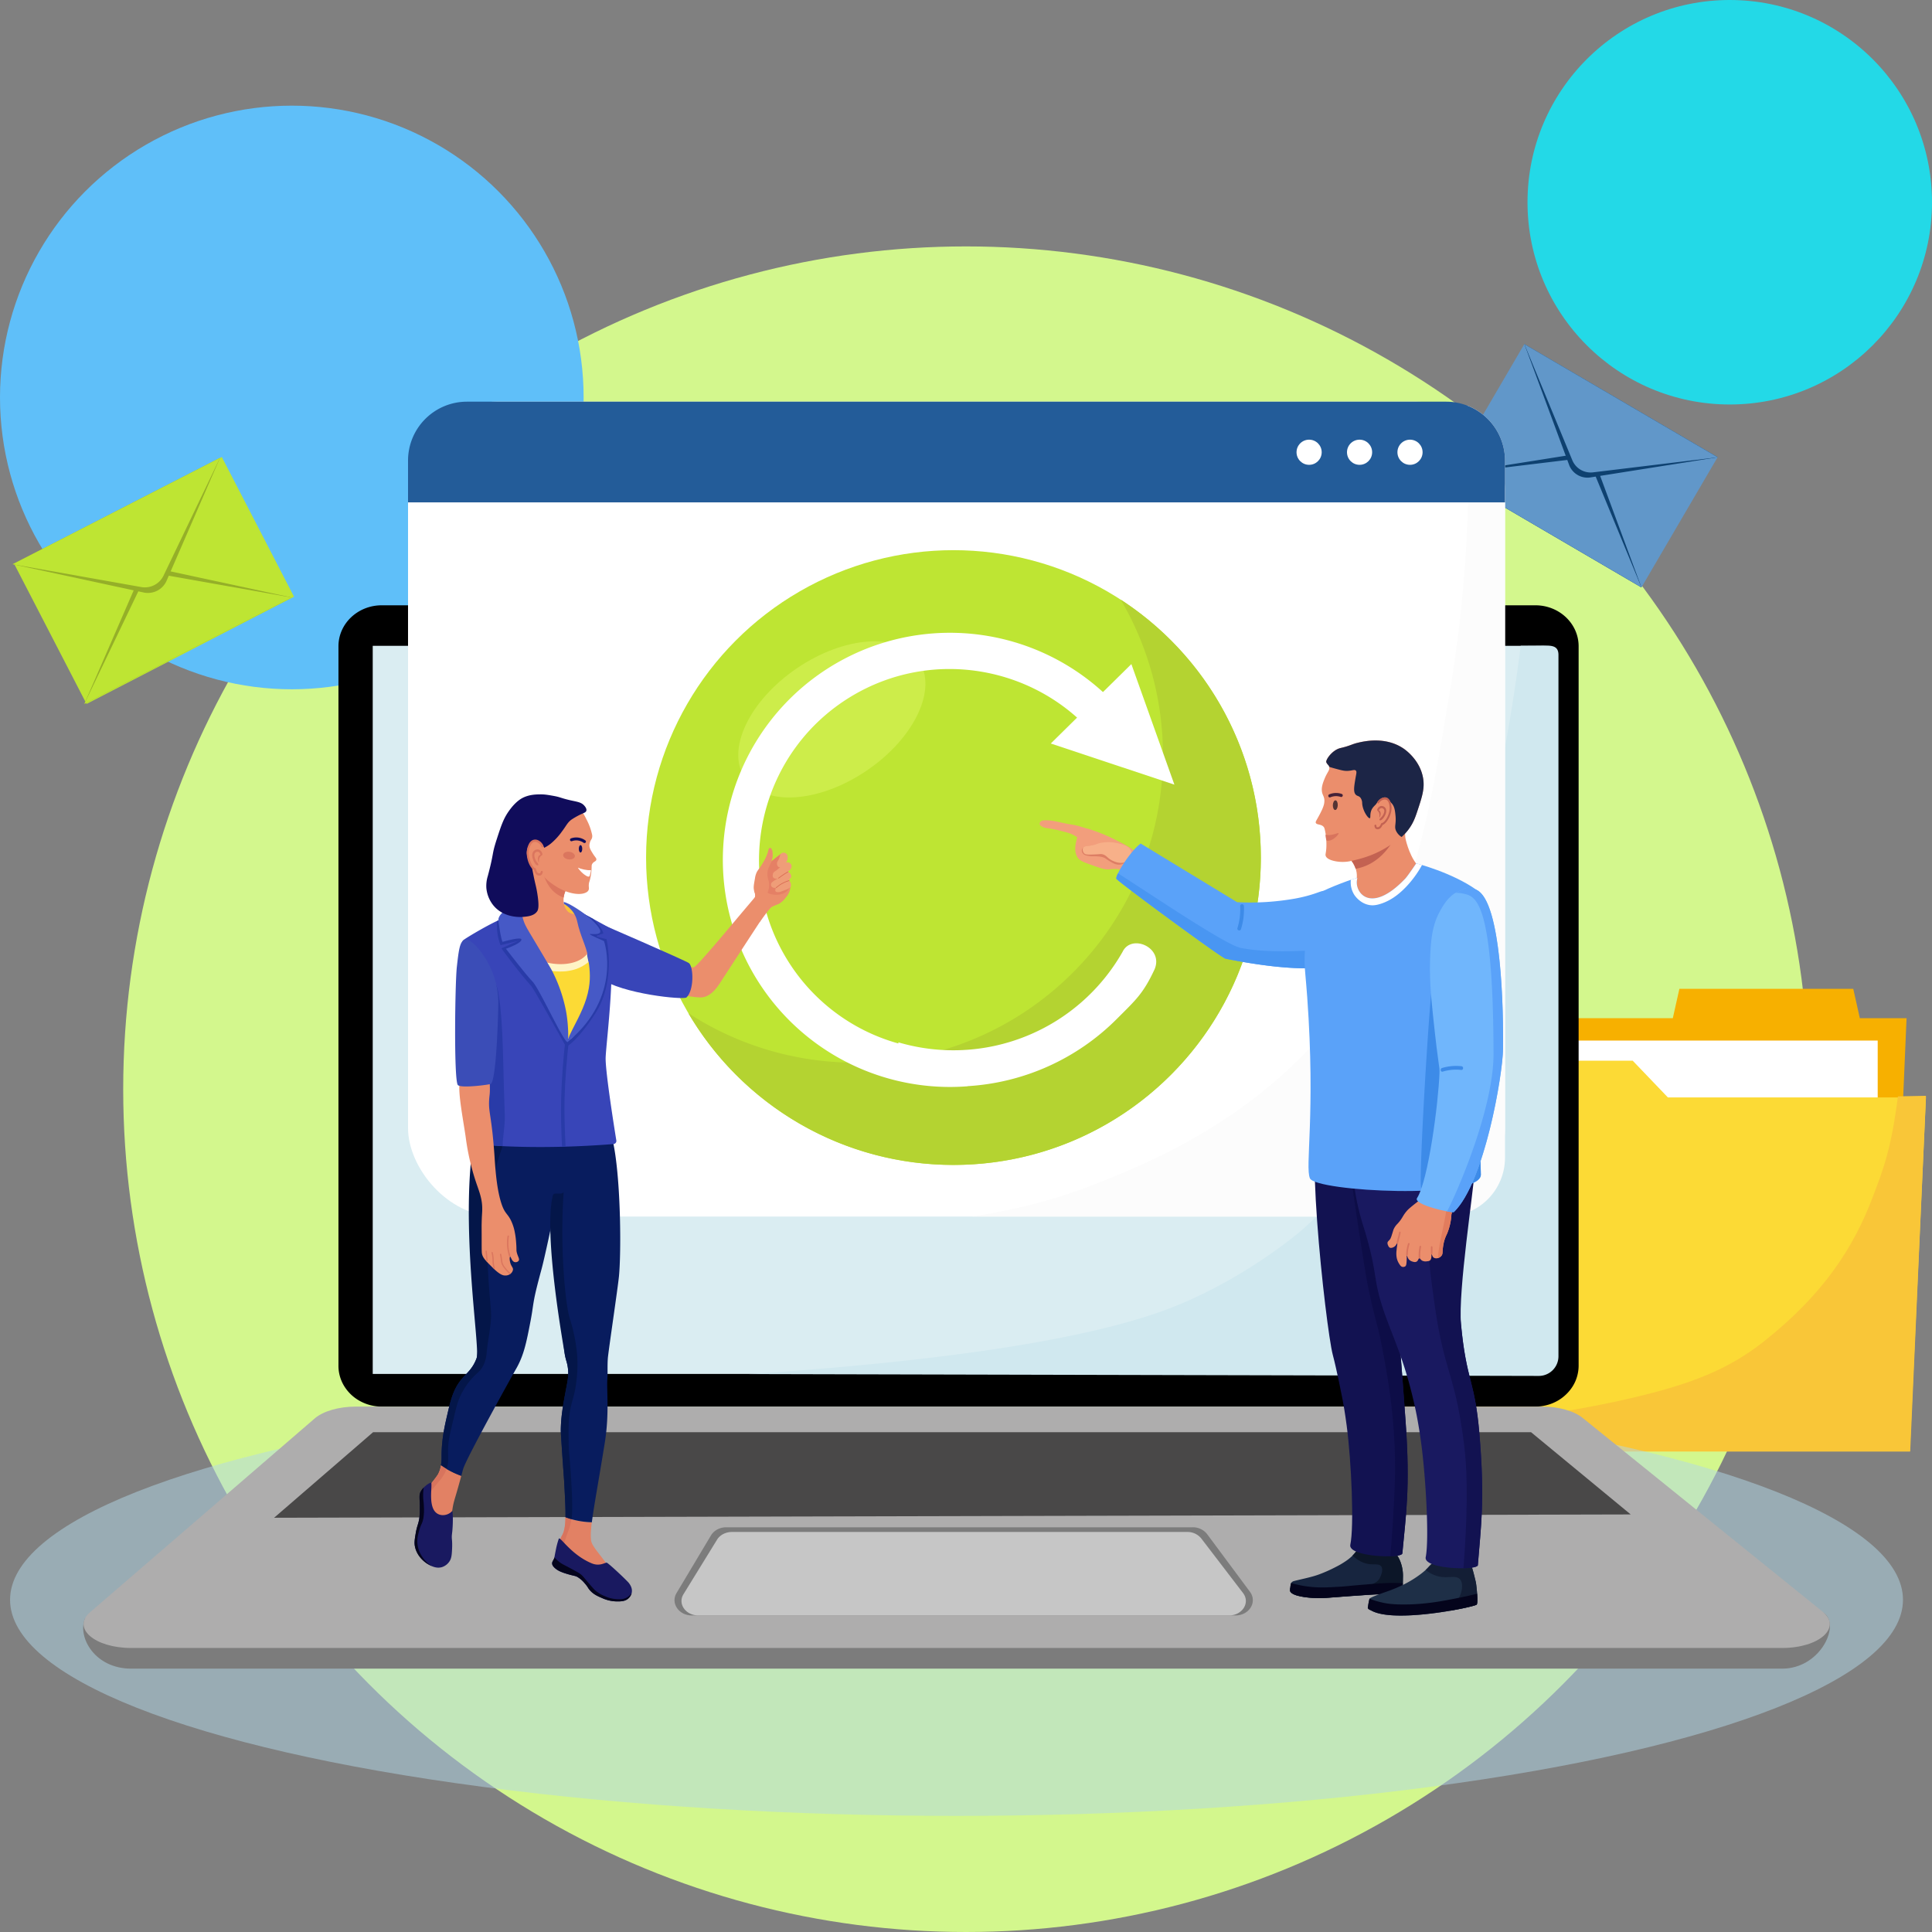 <svg xmlns="http://www.w3.org/2000/svg" viewBox="0 0 1920 1920"><rect x="0" y="0" width="1920" height="1920" fill="#808080" stroke="none"/><defs><style>.cls-1{fill:#d3f78d;}.cls-2{fill:#23d9e7;}.cls-3{fill:#5fbff9;}.cls-4{fill:#6197c9;}.cls-5{fill:#0e4170;}.cls-6{fill:#bee533;}.cls-7{fill:#95af28;}.cls-8{fill:#f7b000;}.cls-9{fill:#fff;}.cls-10{fill:#fcda35;}.cls-11{fill:#f9c638;}.cls-12{fill:#ffe85f;}.cls-13{fill:#b3d9e8;opacity:0.5;}.cls-14{fill:#daedf2;}.cls-15{fill:#333;}.cls-16{fill:#7c7c7c;}.cls-17{fill:#aeadad;}.cls-18{fill:#494848;}.cls-19{fill:#c6c6c6;}.cls-20{fill:#d0e8ef;}.cls-21{fill:#fcfcfc;}.cls-22{fill:#235c99;}.cls-23{fill:#b4d331;}.cls-24{fill:#cded4a;}.cls-25{fill:#e28164;}.cls-26{fill:#eb8e6c;}.cls-27{fill:#e58065;}.cls-28{fill:#fba78d;}.cls-29{fill:#ef9d78;}.cls-30{fill:#d86a50;}.cls-31{fill:#081c5e;}.cls-32{fill:#041649;}.cls-33{fill:#d8745d;}.cls-34{fill:#191960;}.cls-35{fill:#fff4c5;}.cls-36{fill:#3845b8;}.cls-37{fill:#f9c23a;}.cls-38{fill:#293ba8;}.cls-39{fill:#db765e;}.cls-40{fill:#4659c6;}.cls-41{fill:#100c5b;}.cls-42{fill:#c36252;}.cls-43{fill:#04041c;}.cls-44{fill:#3b4db7;}.cls-45{fill:#f29e7c;}.cls-46{fill:#dd7e64;}.cls-47{fill:#f7b089;}.cls-48{fill:#5aa2f9;}.cls-49{fill:#4996f2;}.cls-50{fill:#1c2546;}.cls-51{fill:#543434;}.cls-52{fill:#442138;}.cls-53{fill:#17253f;}.cls-54{fill:#0c1628;}.cls-55{fill:#121251;}.cls-56{fill:#0d0d47;}.cls-57{fill:#1e2f47;}.cls-58{fill:#131e35;}.cls-59{fill:#3d8be8;}.cls-60{fill:#ffcc3e;}.cls-61{fill:#e27c5d;}.cls-62{fill:#70b6fc;}</style></defs><g id="Layer_2" data-name="Layer 2"><g id="Layer_1-2" data-name="Layer 1"><circle class="cls-1" cx="960" cy="1082.44" r="837.56"/><circle class="cls-2" cx="1719.01" cy="200.99" r="200.99"/><circle class="cls-3" cx="290" cy="395" r="290"/><rect class="cls-4" x="1498.2" y="351.59" width="149.85" height="222.54" transform="translate(379.18 1586.89) rotate(-59.67)"/><path class="cls-5" d="M1566.15,451.28l-127,20.13L1631.28,583.8l-44.65-120.57A19.53,19.53,0,0,0,1566.15,451.28Z"/><path class="cls-4" d="M1563.17,456.41l-124,15L1631.28,583.8l-47.66-115.42A19.77,19.77,0,0,0,1563.17,456.41Z"/><path class="cls-5" d="M1559.56,462.54a19.54,19.54,0,0,0,20.46,12l127-20.14L1514.92,342Z"/><path class="cls-4" d="M1562.58,457.43a19.77,19.77,0,0,0,20.44,12l124-15L1514.92,342Z"/><rect class="cls-6" x="35.36" y="499.23" width="231.66" height="155.99" transform="matrix(0.89, -0.46, 0.46, 0.89, -246.85, 132.69)"/><path class="cls-7" d="M137.12,576.86,83.78,699.57,289.89,593.81,159.06,565.57A20.33,20.33,0,0,0,137.12,576.86Z"/><path class="cls-6" d="M140,582.35,83.78,699.57,289.89,593.81l-128-22.72A20.56,20.56,0,0,0,140,582.35Z"/><path class="cls-7" d="M143.32,588.94a20.32,20.32,0,0,0,22-11.25L218.63,455,12.52,560.71Z"/><path class="cls-6" d="M140.52,583.43a20.56,20.56,0,0,0,21.93-11.25L218.63,455,12.52,560.71Z"/><polygon class="cls-8" points="1662.42 1011.89 1668.96 982.69 1841.75 982.69 1848.29 1011.89 1894.72 1011.89 1879.69 1363.7 1349.11 1363.7 1334.08 1011.89 1662.42 1011.89"/><rect class="cls-9" x="1368.36" y="1034.1" width="497.66" height="277.75" transform="translate(3234.39 2345.95) rotate(-180)"/><polygon class="cls-10" points="1622.55 1054.09 1657.54 1090.61 1914 1090.61 1897.93 1442.42 1330.87 1442.42 1313.73 1054.09 1622.55 1054.09"/><path class="cls-11" d="M1886.13,1089.54c-6.61,52.47-14.62,72.73-25.2,100.55-18.93,49.76-48.86,96.25-108.12,143.1-35.66,28.2-73.41,42.62-131.5,56.16-64.88,15.14-163.44,31.12-291.28,26l1.24,27.1h567.07L1914,1089Z"/><path class="cls-12" d="M1454.74,1086l-99.26-.66a7.18,7.18,0,0,0-7.22,7.08c-.46,33.9-1.91,177.35,6.36,177.35,18.76,0-4-70.14,43.78-127.21,16.06-19.19,40-33.53,59.43-42.94C1464.66,1096.3,1462.32,1086,1454.74,1086Z"/><ellipse class="cls-13" cx="950.58" cy="1589.84" rx="940.58" ry="214.76"/><g id="LAPTOP"><path d="M1568.82,642.25v714.9a37.32,37.32,0,0,1-.66,7,38.56,38.56,0,0,1-7.1,16.28,42.86,42.86,0,0,1-24.34,16.08l-.31.08a43.28,43.28,0,0,1-10.54,1.25H379.3a44.52,44.52,0,0,1-22.36-5.95,41.8,41.8,0,0,1-15.38-15.24,38.63,38.63,0,0,1-5.21-18.63,8.72,8.72,0,0,1,0-.89V642.25c0-22.49,19.25-40.71,43-40.71H1525.87C1549.58,601.54,1568.82,619.76,1568.82,642.25Z"/><rect class="cls-14" x="370.41" y="641.81" width="1164.33" height="723.59"/><polygon class="cls-15" points="1328.85 1454.07 576.84 1454.07 591.58 1448.54 1315.13 1448.54 1328.85 1454.07"/><path class="cls-16" d="M1771,1658.29H130.48c-36.47,0-53.59-31.43-46.09-49.69l228.33-178.4c8.46-7.31,24.07-11.8,40.95-11.8H1532.52c16.39,0,31.61,4.24,40.24,11.2L1814,1604.13C1828.1,1617.31,1808.11,1658.29,1771,1658.29Z"/><path class="cls-17" d="M1771,1637.75H130.48c-36.47,0-59.24-19.75-40.95-35.53l223.19-192.56c8.46-7.31,24.07-11.8,40.95-11.8H1532.52c16.39,0,31.61,4.24,40.24,11.2l238.5,192.57C1830.78,1617.39,1808.11,1637.75,1771,1637.75Z"/><polygon class="cls-18" points="1620.57 1505.03 272.4 1508.33 370.79 1423.29 1521.52 1423.29 1620.57 1505.03"/><path class="cls-16" d="M1185.33,1517.8H721.72c-6.36,0-12.2,3.11-15.17,8.08l-34.22,57.29c-6,10.09,2.25,22.23,15.17,22.23h540.37c13.65,0,21.83-13.39,14.35-23.47l-42.55-57.28A17.84,17.84,0,0,0,1185.33,1517.8Z"/><path class="cls-19" d="M1179.84,1522.45H727.42c-6.21,0-11.91,2.94-14.81,7.65l-33.4,54.25c-5.88,9.56,2.2,21.05,14.81,21.05h527.33c13.32,0,21.3-12.68,14-22.22l-41.52-54.25A17.57,17.57,0,0,0,1179.84,1522.45Z"/><path class="cls-20" d="M1528.79,641.65l-17.52.11c-17,133.91-43.62,232.07-68.49,311.84-44.09,141.43-85.44,212.94-148.51,268.37,0,0-52.1,45.79-125.07,75.56-79.9,32.6-227.14,54.89-424.58,68l784.63,1.85a19.53,19.53,0,0,0,19.53-19.52v-697C1548.78,640,1539.57,641.65,1528.79,641.65Z"/></g><rect class="cls-9" x="405.5" y="399.18" width="1090.17" height="809.81" rx="87.95"/><path class="cls-21" d="M1458,403a1347.84,1347.84,0,0,1-16.33,279c-22.76,138.28-38.49,233.9-112.35,327.68C1248,1113,1142.56,1155.13,1090.61,1175.88c-40,16-78.14,25.68-124.5,33.11h471a58.55,58.55,0,0,0,58.55-58.55V457.74A58.58,58.58,0,0,0,1458,403Z"/><path class="cls-22" d="M1495.67,457.74a58.56,58.56,0,0,0-58.55-58.56H464.05a58.55,58.55,0,0,0-58.55,58.56v41.53H1495.67Z"/><circle class="cls-9" cx="1351.12" cy="449.44" r="12.5"/><circle class="cls-9" cx="1300.98" cy="449.44" r="12.5"/><circle class="cls-9" cx="1401.25" cy="449.44" r="12.5"/><circle class="cls-6" cx="947.54" cy="852.22" r="305.47"/><path class="cls-23" d="M1113.71,595.87a304.07,304.07,0,0,1,42,154.68c0,168.7-136.76,305.47-305.47,305.47a304,304,0,0,1-166.16-49.12c53.08,90.23,151.2,150.79,263.46,150.79,168.7,0,305.47-136.76,305.47-305.47C1253,744.8,1197.55,650.33,1113.71,595.87Z"/><ellipse class="cls-24" cx="826.68" cy="714.94" rx="104.28" ry="61.55" transform="translate(-258.75 586.95) rotate(-34.13)"/><polygon class="cls-9" points="1044.26 738.89 1167.1 779.76 1124.34 659.95 1044.26 738.89"/><path class="cls-9" d="M1115.56,946a193.37,193.37,0,0,1-222.75,89.87c0,.38,0,.75,0,1.13a189,189,0,0,1-111.47-84.86c-53.85-89.64-24.74-206.37,64.89-260.23,81.29-48.84,184.86-29.45,243.61,41.44,10.06-6.73,19.78-13.88,28.28-22.44a225.68,225.68,0,1,0-156.53,368.62l0-.12a228.71,228.71,0,0,0,148.27-66.78c19-19,26.2-25.09,37.51-49.25C1156.72,941.55,1124.26,927.57,1115.56,946Z"/><path class="cls-25" d="M438.25,1456.22a28.83,28.83,0,0,1-2.82,8.68c-1.48,2.83-10.72,14.07-11.89,15.64-4.49,6-1.07,13.56-.43,27.49.81,17.41-3.8,21.73.43,28.91,3.11,5.29,9.4,9.39,13.59,7.58,3-1.3.91-6.16,6.79-20.38,5.1-12.32,4.81-22.93,7.22-31.75,1.3-4.75,1.43-4.74,4.25-14.7,1.47-5.21,2.4-8.62,3-11a84.24,84.24,0,0,1-20.18-10.45Z"/><path class="cls-26" d="M755.32,915.93c.23-.53,9.16-12.81,11.2-14.29,1.87-1.35,6.25-2.69,7.94-3.66a21.78,21.78,0,0,0,6.33-5.9,19.52,19.52,0,0,0,4-6.72,15,15,0,0,0,.56-7.21c-.49-2.67-1.53-3.59-2.77-6.09-1.8-3.66-2.32-8.16-3.35-17.17-.48-4.14-.52-5.94-1.7-6.42-.94-.38-2,.33-6.69,4.15-4,3.28-6.05,4.92-8.31,7-3.77,3.39-5.65,5.09-6.2,5.76a30.71,30.71,0,0,0-6.53,14.85c-.29,2.25,1,8.55.43,11.5-.22,1.07-8.12,13.9-9.37,15C735.45,911.24,754.66,917.46,755.32,915.93Z"/><path class="cls-27" d="M782.56,872.06a22.42,22.42,0,0,1-1.77-5.54l-4.63-17.88c-1.8,1.25-5.13,3.8-5.34,4l-4,3.22c-.59.77-1.2,1.62-1.79,2.53-1.9,2.9-3,4.52-3.41,6.94-.41,2.23.18,2.56,1.14,9.67.53,3.95.79,6,.6,7.95-.42,4.3-.42,2.32-.71,3.66-.36,1.6,12.32,5.51,19.6-1.11,1.19-1.08,2.45-3.57,3.25-4.65a14.23,14.23,0,0,0-.22-2.68C784.84,875.48,783.8,874.56,782.56,872.06Z"/><path class="cls-28" d="M774.05,872.6l-.32.15Z"/><path class="cls-29" d="M784.3,875c-.22-1.45,1.74-1.91,2-3.72a4.91,4.91,0,0,0-1.93-4.15c-.47-.33-.9-.46-1-.85-.08-.59.84-.86,1.79-1.9a5.28,5.28,0,0,0,1.52-3.7,4.07,4.07,0,0,0-.74-2,4.32,4.32,0,0,0-2.62-1.67,4.6,4.6,0,0,0-2.43.22c-1.06.37-1.55.92-2.95,2.24-.32.31-2.25,2.12-4.23,3.75-1.15.95-1.73,1.43-2.43,1.94-1.68,1.23-2.17,1.38-2.68,2.22a5.08,5.08,0,0,0-.66,2.75,3.05,3.05,0,0,0,.36,1.79,3.2,3.2,0,0,0,2.24,1.23,6,6,0,0,0,3.17-.4l.32-.15-.32.15a30.38,30.38,0,0,0-6.24,3.82,3.47,3.47,0,0,0-1.18,1.69,3.19,3.19,0,0,0,.61,2.86,3.52,3.52,0,0,0,2.14,1.15,7,7,0,0,0,2.08.07s-1,2.14-.46,3.28c.48,1,2.18,1,2.77,1,1.21,0,1.93-.29,3.83-1,3.66-1.41,4.68-1.59,6.63-2.8,1.48-.92,1.76-1.35,1.9-1.64.73-1.47.13-3.5-.62-4.75C784.67,875.57,784.39,875.58,784.3,875Z"/><path class="cls-30" d="M782.08,866.68c-.81.46-1.74,1-2.47,1.46l-.45.3c-1.9,1.27-4.49,3-5.86,4.14l.42.51c1.34-1.11,3.92-2.84,5.8-4.1l.45-.31c.71-.47,1.62-1,2.43-1.43l1.15-.65-.33-.56C782.89,866.24,782.5,866.45,782.08,866.68Z"/><path class="cls-30" d="M783,875.16a24.63,24.63,0,0,0-2.8,1.06,46.48,46.48,0,0,0-5,2.63c-1,.64-2.91,2.14-4.28,3.23l.4.51c1.36-1.08,3.23-2.57,4.23-3.18a44.38,44.38,0,0,1,4.89-2.6,23.82,23.82,0,0,1,2.73-1l1.24-.44-.25-.6C783.87,874.86,783.46,875,783,875.16Z"/><path class="cls-26" d="M762.65,868.87a17.47,17.47,0,0,1,.56-4.63c.52-2,1-2.5,2.17-5.09a29.65,29.65,0,0,0,2.2-6.26,19.2,19.2,0,0,0,0-7.14,6.89,6.89,0,0,0-.94-2.21,1.39,1.39,0,0,0-2.34-.39c-.75.66-.45,1.88-2,6a46.19,46.19,0,0,1-3.17,6.68,73.93,73.93,0,0,1-4.41,7,34.1,34.1,0,0,0-2.44,3.47,20.43,20.43,0,0,0-2,6.62c-1,5.56-1.5,8.35-1.15,10.63.37,2.44.87,5.64,3.46,7.23a7,7,0,0,0,6.7.18c4.53-2.38,6-10.61,4.47-16A20.06,20.06,0,0,1,762.65,868.87Z"/><path class="cls-29" d="M782.21,849.39a4.22,4.22,0,0,0-3.9-2,3.71,3.71,0,0,0-1.77.64c-1.31.92-1.22,2.21-2.11,4.63-1.17,3.21-2.22,3.34-2.24,5.36a4.06,4.06,0,0,0,1.27,3.37,3.54,3.54,0,0,0,2.91.48,4.54,4.54,0,0,0,2.08-1.65c2.32-2.6,3.48-3.9,3.89-5.09a8.59,8.59,0,0,0,.45-3.46A4.87,4.87,0,0,0,782.21,849.39Z"/><path class="cls-25" d="M562,1507.79c-.15,7.92-1,13.38-3,17.3a42.41,42.41,0,0,0-5.1,16.12c-.35,3.66-.78,8.27,1.27,12.32,2.82,5.53,7.35,4.22,17.84,9.48s13.42,10.34,23.36,11.85c5,.76,6.25-.22,6.8-.95.8-1.08,11.5,3.76,3-13.78-5.55-11.52-17.81-22.15-18.77-29.35a52.79,52.79,0,0,1,0-10.9c.16-2.12.39-4.46.71-7.07a80,80,0,0,1-26.21-5Z"/><path class="cls-31" d="M565.48,1128.66c-4.1-17.14-69.36-19.7-81.6-2-3.26,4.7-6.33,212.35-10.23,223.07-4,11-10.22,15-15.29,21.33-8.09,10-10.6,20.83-14,35.55-2.22,9.54-5.5,23.69-5.52,39.81a57.9,57.9,0,0,1-.58,9.81,84.24,84.24,0,0,0,20.18,10.45c1.09-4.11,1.35-5.28,2.06-7.46,3.65-11.25,48-91.27,52.23-98.59,7.93-13.7,10.41-26.53,14.44-47.39,2.71-14,2.2-16.73,5.53-30.81,1.71-7.24,4.17-16.35,5.52-21.33C544,1239.79,566.1,1131.22,565.48,1128.66Z"/><path class="cls-31" d="M615.15,1268c3.1-33.06,1-144.5-14.41-151.92-19.42-9.33-44-3.67-48.83,15.26-9.59,37.86,8,206,9.23,213.66,1.18,7.46,2.77,9,3.4,16.12.65,7.42-.57,11.52-2.55,22.27-2.52,13.71-4.55,24.8-4.67,37.92,0,2,.41,8.5,1.27,21.33,1.82,27.08,1.79,24.66,2.13,30.81.8,14.92,1.4,26,1.25,34.36a80,80,0,0,0,26.21,5c1.83-14.83,6.3-38.38,12.88-79.2,4.7-29.11,1.64-53.4,2.55-63.51.4-4.46-.09-12.1.43-19.9C604.46,1343.72,614.06,1279.62,615.15,1268Z"/><path class="cls-32" d="M471.93,1125.14c-16.13,88.62,5.62,213.86,1.72,224.58-4,11-10.22,15-15.29,21.33-8.09,10-10.6,20.83-14,35.55-2.22,9.54-5.5,23.69-5.52,39.81a57.9,57.9,0,0,1-.58,9.81c1.73,1.21,3.57,2.42,5.57,3.59,2.73-7.63.88-11.65,1.61-23.09.42-6.59,2.16-13.8,5.64-28.21,2.4-9.91,3.63-15,5.64-19.42a71.23,71.23,0,0,1,11.91-18.8c5.51-6.2,8.25-6.94,11.28-12.54a33.68,33.68,0,0,0,3.76-13.79c1.1-12.15,4.08-24.14,4.39-36.34.39-15.49-16.12-113.87,17.55-182.48C500,1126.52,472.82,1120.24,471.93,1125.14Z"/><path class="cls-33" d="M435.43,1464.9c-1.48,2.83-10.72,14.07-11.89,15.64-2.3,3.07-2.52,6.56-2.11,11.08a208.76,208.76,0,0,1,14.6-19.18,37.69,37.69,0,0,0,7.52-11.91l.27-.72c-2-1.17-3.84-2.38-5.57-3.59A28.83,28.83,0,0,1,435.43,1464.9Z"/><path class="cls-34" d="M428.63,1473.63c-.23-1.31-8.89,4.14-11.09,9.78-1.17,3-.37,7.27-.37,12.94,0,4.49,0,7.32-.22,10-.58,7.62-2.42,9-3.82,17.41-1,6-1.5,9-.85,12.74,2,11.09,11.45,17,12.53,17.63,3,1.78,8.59,5.15,14.65,3.18a14.19,14.19,0,0,0,7-5.3c1.92-2.73,2.45-5.57,2.76-11.68.58-11.2-.75-10.22,0-16.14,1.24-9.84.94-23.55,0-22.46-4.05,4.83-13.95,6.31-18.21-1.4C426.51,1492.1,429.39,1477.89,428.63,1473.63Z"/><path class="cls-10" d="M536.44,954.5c-1.7,4.12,5.75,7.11,13.31,21.52,3.83,7.28,5.67,13.92,9.34,27.18,2.13,7.67,3.2,11.61,3.4,16.7.24,6,1.72,12.21,3,12.89,2.67,1.41,9.47-12,15.7-22.51,11.9-20.08,11.77-39.66,11.61-48.42-.14-7.08-.49-25.42-7.08-27.18-4.3-1.15-6.57,6-16.42,11.61C553.53,955.26,538.85,948.66,536.44,954.5Z"/><path class="cls-35" d="M585.71,934.68c-4.3-1.15-6.57,6-16.42,11.61-15.76,9-30.44,2.37-32.85,8.21-1.08,2.61,1.52,4.77,5.49,9.67,6.31.85,15.89,2.12,23.55.6,5.19-1,14.19-2.34,26.62-15.32C591.32,942.57,589.61,935.72,585.71,934.68Z"/><path class="cls-26" d="M750.21,891.68c-9.7,11.08-57.93,70.13-61,69.73-28.54-3.73-82.48-33.78-85.84-33-8.15,1.86-13.77,16.8,13,37,6.7,5,55,25.33,79.52,25.84,5.08.11,11.84-2.46,18.93-13.26,9-13.71,47.53-73.3,48.65-74.24C759.34,901,754.9,893.34,750.21,891.68Z"/><path class="cls-36" d="M596.28,972.08c21.79,15.73,83.24,21.82,86,19.14,7.53-7.35,7-29.81,2.51-34-2.25-2.13-92.7-41.27-92.7-41.27C584.79,920.38,574.63,956.44,596.28,972.08Z"/><path class="cls-37" d="M567.59,902.26a39.68,39.68,0,0,0-4.67-2.69c-4.39-2.24-11.42-5.82-20.25-7.36-4.69-.82-18.65-3.25-30.29,4.24-3.92,2.53-7.62,6.2-7.08,7.08.64,1.06,6.74-2.86,14.3-4.67,12.91-3.1,24.42,1.3,33.26,4.67C570,910.07,578,919,579.48,917.41,580.77,916,575.39,907.59,567.59,902.26Z"/><path class="cls-26" d="M565.1,880c-.68,1.47-2.31,2.95-3.68,6.79a20.23,20.23,0,0,0-1.13,10.48,15,15,0,0,0,3.68,8.21c3.23,3.3,6.37,2.41,11,4.53,7,3.15,14,29.33,9.91,36-8.7,14.09-32.85,14.6-48.7,8.21-15.54-6.28-30.31-22.12-28.31-35.39,1-6.72,5.43-6.89,9.34-17.84,3.21-9,1.78-13.11,3.12-26.62,1.82-18.33,2.73-27.49,7.93-30C540.36,838.42,569.71,870,565.1,880Z"/><path class="cls-36" d="M460.2,934.56c1.16-1.56,33.06-20.53,41.48-22.34a14.34,14.34,0,0,1,4.53-.56c8.44.87,13.15,12.77,17.56,22.65,11.55,25.91,12.72,19.27,26.89,51.53,8.59,19.55,9.7,25.48,10.2,28.88,2.11,14.38,2.07,17.32,4.62,18.07,3.2.93,7.7-7.12,10.38-13,10.26-22.42,15.39-33.63,16.43-49.54.58-8.94-1.26-31.74-15.36-51.45-2.89-4-6.25-14.51-5.6-15.09.4-.35,35.54,18.88,36.18,19.48,4.5,4.21.92,25.93.07,51.3-1.14,33.7-5.81,70.27-5.71,77.87.18,15.36,8.42,67.37,10.63,81a3.12,3.12,0,0,1-2.83,3.59c-85.56,6.79-139.62-.22-139.62-.22s15.3-57.79,20.81-86.88C496.88,1018.13,450.17,948,460.2,934.56Z"/><path class="cls-38" d="M558.53,1139.41c-.8-15.45-1.27-33-.85-48.49.49-18.14,2.18-40.58,4.33-58.61l3.47.48c-2.13,17.92-3.92,40.18-4.41,58.23-.41,15.36.21,33,1,48.32Z"/><path class="cls-38" d="M493.9,922.4a51.75,51.75,0,0,0,3.55,16.93l17.75-4.39-16.92,7.52s16.34,22.64,29.46,37.18c3.08,3.42,34.88,60.79,34.88,60.79s10.66-4.94,28.83-33c21.25-32.81,11.28-74.16,11.28-74.16s-10-2.18-10-2.93,6.68-2.5,6.68-2.5,1-2.81-7.31-11.91c-.81-.89-1.65-1.79-2.53-2.7-9-4.88-18-9.68-18.22-9.5-.65.58,2.71,11.06,5.6,15.09,14.1,19.71,15.94,42.51,15.36,51.45-1,15.91-6.17,27.12-16.43,49.54-2.68,5.86-7.18,13.91-10.38,13-2.55-.75-2.51-3.69-4.62-18.07-.5-3.4-1.61-9.33-10.2-28.88-14.17-32.26-15.34-25.62-26.89-51.53-4.41-9.88-9.12-21.78-17.56-22.65a14.34,14.34,0,0,0-4.53.56,38.05,38.05,0,0,0-7.86,3.25C493.77,917.37,493.77,919.72,493.9,922.4Z"/><path class="cls-39" d="M565.1,880a5.13,5.13,0,0,0,.38-1.26A50.05,50.05,0,0,1,557,873.1c-11.34-9.27-14.63-20.52-17-19.54-3.23,1.34-1.68,24.3,13.17,34.83a29,29,0,0,0,7,3.61,23.46,23.46,0,0,1,1.28-5.26C562.79,882.9,564.42,881.42,565.1,880Z"/><path class="cls-40" d="M514.14,895.8c-1.59-.43-4.1,1.69-9.06,6-5.83,5-8.77,7.58-9.63,11-.3,1.23-.25,1.89.85,9.06,1.92,12.51,3.12,14.16,3.12,14.16s17.86-5.22,18.68-2.55c1.14,3.68-15.31,9.38-15.31,9.38s19.3,25.21,26.36,32.52c7.22,7.48,32.27,63.42,35.11,60,.59-.72,1-15.25-1.7-30.3A149.56,149.56,0,0,0,549,965.45c-1.51-3-7.05-12.29-18.12-30.86-7.67-12.85-9.4-15.51-11.05-21.23C517.12,904,517.6,896.75,514.14,895.8Z"/><path class="cls-40" d="M560.5,898.39s10.52,5.08,13.1,17.27c3.09,14.61,9.23,25,10.76,35.39,1.48,10.1,2.82,19.18.85,30.86-2.41,14.29-8.76,26.54-16.14,40.78-4.79,9.24-5.81,13.52-4.81,12.7,55-45.5,36-100.19,36-100.19s-14.24-6.09-14.15-6.8,8.63,1.09,10.19-1.7c1.87-3.34-7.24-11.65-9.06-13.31-7.69-7-22.47-16.38-27-17C560.16,896.39,560.44,898.05,560.5,898.39Z"/><path class="cls-26" d="M579.83,808.88c.8,1,1.85,3.12,4,7.36a59.2,59.2,0,0,1,4.53,13,7.11,7.11,0,0,1,0,3.4c-.37,1.36-1,1.8-1.7,3.4a13.49,13.49,0,0,0-.85,3.4c-.29,2.88,1.14,5.28,3.12,8.49,2.56,4.17,4.05,4.92,3.68,6.51-.42,1.81-2.49,1.56-4,4-1,1.63-.43,2.36-.85,7.08a58.64,58.64,0,0,1-1.42,8.49c-.69,2.77-1,2.87-1.13,4.53-.33,3.12.47,4.29-.29,6-.89,2-3.11,2.72-4.24,3.11-5.37,1.85-16.72.65-28.6-7.08-4.75-3.09-10.14-6.59-14.44-13.59a39.75,39.75,0,0,1-5.38-24.35c1.33-15.65,11.09-25.3,15.86-30,5.42-5.36,12.9-12.76,21-11C574.83,802.74,579.38,808.32,579.83,808.88Z"/><path class="cls-41" d="M580.68,800.67c.6.69,2.63,3,2,5.09-.55,1.73-2.62,2.14-6.51,4a80.09,80.09,0,0,0-7.08,4c-4.92,3-5.93,6.36-10.76,12.74a64.12,64.12,0,0,1-11,11.89c-9.83,7.82-15.42,5-18.69,10.76-1.91,3.34-.71,9.4,1.7,21.52,1.6,8.06,2.49,10,3.68,17.56,2.1,13.39.68,16.18-.28,17.55-3.06,4.34-8.95,4.94-13.31,5.38-2.15.22-19.59,1.69-30.3-11.61a32.17,32.17,0,0,1-6.79-17,32.81,32.81,0,0,1,1.41-11.89c6.49-24.33,3.66-20.38,8.78-36.24,4.39-13.57,6.68-20.51,11.89-28,7-10.08,12.92-13,14.73-13.87,6.4-3,12.79-3.06,16.42-3.12,4.53-.07,7.75.49,13,1.42,7.91,1.39,6.81,2.06,17.56,4.53C574.23,796.93,577.79,797.34,580.68,800.67Z"/><path class="cls-26" d="M531.09,835.55c-4.39.78-6.89,6.1-7.45,10.32-.85,6.5,3.51,13.07,7.57,17.69,2.25,2.56,4,5.49,5.7,5.17,5.36-1,8-20,2.57-29C539.29,839.47,535.64,834.75,531.09,835.55Z"/><path class="cls-39" d="M535.82,844.45a5.05,5.05,0,0,0-5.82,1.82c-2,2.76-.83,7.29.78,10.33.68,1.27,2,3.27,3.37,3.41.15,0,1.81,0,.13-2.27l-.36-.49c-.11-.14-.24-.31-.38-.51-.86-1.16-.5-.67,0,0a13.7,13.7,0,0,1-2-3.94c-.66-2.22-.62-4.07.11-5.08a3.08,3.08,0,0,1,3.46-1.08,3.39,3.39,0,0,1,1.89,2.54,1,1,0,0,0,1,.88,1.17,1.17,0,0,0,1-1.44A5.63,5.63,0,0,0,535.82,844.45Z"/><path class="cls-42" d="M534.28,857.74a2.29,2.29,0,0,0-.27-.37Z"/><path class="cls-42" d="M533.54,856.74l.38.51.09.12-.5-.67Z"/><path class="cls-39" d="M534.5,834.9a6.66,6.66,0,0,0-5.21,0,8.42,8.42,0,0,0-3.84,4.21A19.47,19.47,0,0,0,523.6,850c.67,7.12,4.22,13.37,7.17,14.72l0,.1c.37,1.37,1.36,5,4.77,5.33h0c2.61.27,3.48-1.64,3.86-3.29a1.13,1.13,0,0,0-.83-1.4h0a1.07,1.07,0,0,0-1.18.89c-.33,1.42-.72,1.61-1.62,1.52h0c-1.8-.18-2.52-1.91-3-3.75-.19-.68-.35-1.26-1-1.44-2-.55-5.51-6.24-6.14-13a17,17,0,0,1,1.58-9.5A6.33,6.33,0,0,1,530,837a4.89,4.89,0,0,1,3.78.09,8.12,8.12,0,0,1,4.29,4.34,1,1,0,0,0,1.29.5,1.2,1.2,0,0,0,.54-1.59A10.19,10.19,0,0,0,534.5,834.9Zm-3.23,30Z"/><path class="cls-39" d="M535.87,850.06a4.74,4.74,0,0,0-1.27,3.46c-.1,1.8.49,3.51.8,3.47s-.31-3.19,1.42-5.49c.89-1.19,2-1.51,1.86-1.86S537,849.15,535.87,850.06Z"/><path class="cls-41" d="M581.94,837.3a1.5,1.5,0,0,1-2,.22,12.71,12.71,0,0,0-6.79-2.34,12.44,12.44,0,0,0-4.71.75,1.49,1.49,0,0,1-1.85-.75h0a1.49,1.49,0,0,1,.82-2,15.33,15.33,0,0,1,14.26,2,1.49,1.49,0,0,1,.26,2.2Z"/><path class="cls-41" d="M578.63,843.55c0,2-.76,3.68-1.7,3.68s-1.7-1.64-1.7-3.68.76-3.68,1.7-3.68S578.63,841.52,578.63,843.55Z"/><path class="cls-9" d="M587.12,864.74c-3.79.43-10.19-1.27-12.6-2.4-.82-.39,2.51,3.91,5.1,5.94,1.47,1.16,4.64,3.65,6.09,2.69C586.05,870.75,587.71,864.68,587.12,864.74Z"/><path class="cls-39" d="M571.31,851.05c-.27,2.09-3.1,3.43-6.32,3s-5.6-2.45-5.33-4.53,3.1-3.43,6.32-3S571.58,849,571.31,851.05Z"/><path class="cls-38" d="M499.92,1047.93c-1.52-59-6.58-68.59-6.58-68.59-3-.49-4.86,14.36-9.46,28.16,5.34,16.11,9,31.53,7,42.41-5.51,29.09-22.37,86.46-22.37,86.46s19.56,1.34,31.07,2.72c-.34-7.5,2.47-19.65,2.06-31.13C500.86,1086.88,500.5,1070.66,499.92,1047.93Z"/><path class="cls-43" d="M418.48,1545.29a28,28,0,0,1-3.76-12.38c-.21-4.28.71-7.68,1.73-11.43,1.81-6.71,3.17-7,4.23-12.38a48,48,0,0,0,.62-10.81c-.09-5.58-.7-6.81-.78-11.28a52,52,0,0,1,.58-8.69,15.91,15.91,0,0,0-3.56,5.09c-1.17,3-.37,7.27-.37,12.94,0,4.49,0,7.32-.22,10-.58,7.62-2.42,9-3.82,17.41-1,6-1.5,9-.85,12.74,2,11.09,11.45,17,12.53,17.63a36,36,0,0,0,4.41,2.34A31.54,31.54,0,0,1,418.48,1545.29Z"/><path class="cls-33" d="M559,1525.09a42.41,42.41,0,0,0-5.1,16.12c-.35,3.66-.78,8.27,1.27,12.32.12.22.23.42.35.62,1-4.94,2.28-10.5,4-16.54,4.14-14.93,6.16-16.52,8.15-26.32.09-.47.19-1,.29-1.54-2.12-.61-4.11-1.27-6-2C561.82,1515.71,561,1521.17,559,1525.09Z"/><path class="cls-32" d="M567.64,1470.56c-1.46-24.33-2.34-23.84-2.51-37.6-.2-16-.25-24.74,2.51-36.35,1.5-6.32,2.94-9.72,4.38-18.18a149.74,149.74,0,0,0,1.88-22.56c0-22.13-6.84-43-7.52-45.12-4.61-14.31-10.07-71.22-6.22-125.9-3.43,3.1-9.75-.71-10.73,3.17-9.59,37.86,10.49,149.26,11.71,157,1.18,7.46,2.77,9,3.4,16.12.65,7.42-.57,11.52-2.55,22.27-2.52,13.71-4.55,24.8-4.67,37.92,0,2,.41,8.5,1.27,21.33,1.82,27.08,1.79,24.66,2.13,30.81.8,14.92,1.4,26,1.25,34.36,1.85.69,3.84,1.35,6,2C568.64,1505.48,569.25,1497.33,567.64,1470.56Z"/><path class="cls-34" d="M555.3,1529.24a82,82,0,0,0-3,11.46c-1.46,7.15-1.22,7.42-2.12,9.13-.77,1.48-1.57,2.47-1.49,4,.07,1.36.8,2.88,3.19,4.88s5.33,3.67,13.59,6c5.72,1.58,6.27,1.3,8.49,2.55a27.29,27.29,0,0,1,7.22,6.37c3,3.37,2.88,4.24,4.89,6.58,3.63,4.25,7.92,6.07,12.1,7.86a36.7,36.7,0,0,0,14.65,3.4c4,0,8.33.07,11.68-3a10.69,10.69,0,0,0,3.4-6.16c.63-4.16-1.72-7.46-2.76-8.91-1.67-2.35-20-19.61-22.08-20.39-1.41-.53-6.85,4-14.92.65C567.16,1545,556.39,1526.11,555.3,1529.24Z"/><path class="cls-43" d="M622,1588.06c-3.47,1.58-7,1.32-10,1.1a32.37,32.37,0,0,1-10.34-2.66,35.16,35.16,0,0,1-9.56-5.49c-1.47-1.2-3.35-3.38-7.05-7.67-5.44-6.32-5.7-7-7.68-8.62-1.55-1.3-3.92-2.6-8.62-5.17-8.17-4.47-9.87-4.92-13-7.36a35,35,0,0,1-4.76-4.5,7.15,7.15,0,0,1-.77,2.14c-.77,1.48-1.57,2.47-1.49,4,.07,1.36.8,2.88,3.19,4.88s5.33,3.67,13.59,6c5.72,1.58,6.27,1.3,8.49,2.55a27.29,27.29,0,0,1,7.22,6.37c3,3.37,2.88,4.24,4.89,6.58,3.63,4.25,7.92,6.07,12.1,7.86a36.7,36.7,0,0,0,14.65,3.4c4,0,8.33.07,11.68-3a10.79,10.79,0,0,0,3.23-5.32A14.15,14.15,0,0,1,622,1588.06Z"/><path class="cls-26" d="M457.06,1075.68c-2.57,7.7,3.6,39.13,5.73,54.27A236.49,236.49,0,0,0,473,1174.69c3.26,9.69,6.35,16.62,6.23,27.18,0,3.28-.37,5.28-.57,13.88-.08,3.43,0,3.73,0,17,0,11.79,0,12.85.85,15,1.25,3.22,3.95,5.92,9.35,11.32,7.62,7.64,10.82,8.46,13,8.5a8.18,8.18,0,0,0,5.1-1.42,6.6,6.6,0,0,0,2.83-4.24c.25-2.25-1.41-2.94-2.55-6.52-1-3.23-.86-6.36-.28-6.51.74-.19,1.51,4.64,4.53,5.38a3.85,3.85,0,0,0,4-1.41c1-1.66-.59-3.58-1.7-7.37-.91-3.12-.26-3.38-.85-10.47a79.5,79.5,0,0,0-1.41-10.76,45.75,45.75,0,0,0-4-11.89c-2-3.88-3.45-5.1-5.38-7.93-1.19-1.76-3.69-5.79-6.23-17.27-3.22-14.6-4.13-33.11-4.53-38.79-3.05-44.36-6.89-42.69-4.81-60.31.83-7-.29-24.36-2.61-25.68C479.67,1059.93,462.23,1060.23,457.06,1075.68Z"/><path class="cls-39" d="M507.16,1266a.65.65,0,0,1-.91,0,46,46,0,0,1-5-5.48,16.26,16.26,0,0,1-2.76-4.53,15.42,15.42,0,0,1-.65-3.22c-.06-.44-.13-1-.22-1.58-.22-1.47-.46-3-.73-4.44a.62.62,0,0,1,.5-.74h0a.63.63,0,0,1,.75.51c.27,1.49.52,3,.74,4.49.09.62.16,1.14.22,1.59a13.1,13.1,0,0,0,.6,3,14.16,14.16,0,0,0,2.55,4.18,45.19,45.19,0,0,0,4.88,5.33.63.63,0,0,1,0,.89Z"/><path class="cls-39" d="M491.34,1260.89a.63.63,0,0,1-.81-.41,26.83,26.83,0,0,1-.64-2.61,27.8,27.8,0,0,1-.46-5c0-.82,0-1.67-.12-2.65a32.78,32.78,0,0,0-.84-5.22.63.63,0,0,1,.45-.77h0a.64.64,0,0,1,.78.46,33.19,33.19,0,0,1,.88,5.43c.08,1,.1,1.88.12,2.72a26.78,26.78,0,0,0,.44,4.81c.16.84.37,1.67.61,2.48a.63.63,0,0,1-.41.79Z"/><path class="cls-39" d="M484.06,1253.71a.68.68,0,0,1-.7-.68c-.15-1.82-.3-3.64-.47-5.47-.11-1.31-.23-2.63-.35-3.94a.73.73,0,0,1,.56-.83h0a.67.67,0,0,1,.71.67c.12,1.31.23,2.62.35,3.94.16,1.84.32,3.66.47,5.48a.74.74,0,0,1-.57.83Z"/><path class="cls-39" d="M506.83,1248.84a.74.74,0,0,1-.92-.44,41.06,41.06,0,0,1-2.1-12.14,40.24,40.24,0,0,1,.61-7.89.71.71,0,0,1,.84-.55h0a.67.67,0,0,1,.58.77,39.54,39.54,0,0,0,1.45,19.41.66.66,0,0,1-.46.84Z"/><path class="cls-44" d="M454.79,1078c-3.84-8.27-2.54-101.54-.78-117.17,1.86-16.58,2.94-25.3,7.65-26.76,7.64-2.36,19.35,16.14,21.23,19.12a83.48,83.48,0,0,1,12.32,41.62c.11,3.61-1.35,76.28-7.29,82.34C487.24,1077.79,456.71,1082.05,454.79,1078Z"/><path class="cls-45" d="M1219.66,933.89c-3.87-1.89-36.74-9-72.78-41-11.35-10.07-16.83-15.31-18.65-17.88-1.45-2.06-5.78-8.49-12.12-10.3a30,30,0,0,0-4.29-.86,34.63,34.63,0,0,0-9.13.08c-4.48.48-8.56-1-16.71-3.88-8.42-3-12.62-4.5-14.75-7.45-4.29-6-2.37-13.78-1.31-18.07.89-3.59,2.21-9,6.37-10.69,2.5-1,4.94-.3,8.18.8a172.67,172.67,0,0,1,19.3,7.63c9,4.44,13.5,6.67,18.75,9.9,2.74,1.69,3.17,2.07,13.08,9,18.74,13.06,21.18,14,22.86,15.31,24.15,19.16,65.4,32.57,67.65,34.72C1232.2,907,1230.21,939.06,1219.66,933.89Z"/><path class="cls-45" d="M1092.56,828.41c-.36-.91-9.94-4.37-19.58-7.19-5.53-1.62-7.33-1.53-14-2.86-9.09-1.8-14.74-3.74-22.46-3-2.25.22-5,3.27-2,5.39s5.75,2.25,8.56,2.63a108.88,108.88,0,0,1,12,2.55c4.66,1.15,7.76,1.91,11.25,3.66,8.32,4.15,9.66,9.24,13.1,8.52S1094.19,832.48,1092.56,828.41Z"/><path class="cls-46" d="M1088.17,841.1s-10.52-1.78-12.6,2.4a4.07,4.07,0,0,0,.77,4.82c1.4,1.72,3.49,2,6.61,2.45s3.68-.08,7.82.3a20.63,20.63,0,0,1,5.9,1.06c2.08.78,2.26,1.37,5.32,3.25,3.23,2,5.61,3.44,8.78,3.85a9.67,9.67,0,0,0,5.31-.89c5.83-2.67,8.79-7.88,7.26-11.82C1121.21,841,1110.58,845,1088.17,841.1Z"/><path class="cls-47" d="M1124.17,846.36c.78,3.67-1.75,7.89-5,9.83-5,3-11.28.19-13.42-.78-5.64-2.55-5.92-5.77-10.9-6.61-1.26-.21-.78.07-8,.36-6.6.26-8.13.07-9.31-1.07-1.43-1.39-2-3.94-1.14-5.52,1-1.75,3.51-1.71,7.16-2.21,6.71-.93,6.24-2.13,11.76-2.94a39,39,0,0,1,12.76.07C1112.6,838.29,1122.85,840.13,1124.17,846.36Z"/><path class="cls-48" d="M1133.58,838.29l95.89,58.3a257.74,257.74,0,0,0,57.82-3.64c16.14-3,23.62-6.76,26.65-7.38,15.06-3.07,13.08,16.38,17.28,18,3.75,1.46,42.28,31.73,16.56,48.36-28.52,18.42-93,8.13-129.94.79-3.78-.75-108.53-77.58-108.53-79.61C1109.31,868.24,1123.48,845.76,1133.58,838.29Z"/><path class="cls-49" d="M1232.94,942c-14.92-3-85.4-50.76-121.87-74.1a15.12,15.12,0,0,0-1.76,5.21c0,2,104.75,78.86,108.53,79.61,36.92,7.34,101.42,17.63,129.94-.79,5.91-3.83,8.42-8.37,8.75-13.12C1329,942.84,1270.49,949.48,1232.94,942Z"/><path class="cls-26" d="M1339.81,850.72c.68,2.85,2.92,3.36,6,9.15,6.85,12.9-1.8,24.94-1.85,29.45-.15,13.63.17,6.09,2.8,9.39,3.94,4.95,18.27.07,25.25-3.16,16.22-7.52,47.83-27.47,44.41-29.27-12.5-6.57-17.66-25.15-19.15-30.71-2.81-10.45,2-16.14-.32-19C1390.37,808.64,1336.44,836.46,1339.81,850.72Z"/><path class="cls-42" d="M1393.5,815.25c-13.68-1-56.71,22.69-53.69,35.47.68,2.85,3.19,3.22,6,9.15a31.39,31.39,0,0,1,1.4,3.52,49.6,49.6,0,0,0,7-1.78C1378.44,853.46,1389.35,828.32,1393.5,815.25Z"/><path class="cls-26" d="M1320.89,761.86c1.06,3.23-1.73,5.24-4.26,11.36-1.86,4.5-4.23,10.22-2.37,15.63.67,1.94,1.69,3.29,1.89,6.15a16,16,0,0,1-.94,6.16c-.34,1.09-1.31,4-5.69,11.84-1.73,3.09-2.25,3.82-1.89,4.73.92,2.29,5.57,1,8,4.26.6.79.88,2.11,1.42,4.74a54.41,54.41,0,0,1,1,8.52,63.44,63.44,0,0,1,0,8c-.37,5.14-1.16,5.9-.48,7.58.36.86,1.6,3.17,8,4.73a38.61,38.61,0,0,0,17.52,0c10-2.35,22.79-5.38,38.36-15.62,7.64-5,13.53-9,18.94-16.58,4.46-6.25,6.34-11.84,8.52-18.46,4.34-13.2,7.15-21.73,5.21-32.2-3.26-17.65-17.54-27.62-19.41-28.89-18.22-12.32-39.88-7-45.46-5.68-6.21,1.51-7.49,3-17,5.21-8.49,1.92-15.21,12.11-14.2,14.21C1319.26,760.1,1320.3,760.07,1320.89,761.86Z"/><path class="cls-50" d="M1414.17,772.75c-3.26-17.65-17.54-27.62-19.41-28.89-18.22-12.32-39.88-7-45.46-5.68-6.22,1.51-7.49,3-17,5.21-8.49,1.92-15.21,12.11-14.2,14.21,1.21,2.5,2.25,2.47,2.84,4.26a.94.94,0,0,1,0,.16c1.54.59,3.55,1.15,6.25,1.88,5.63,1.53,8.45,2.3,11.68,2.21,5-.13,7.14-1.68,8.53-.31,1.13,1.11.47,2.9-.32,7.57-1.45,8.54-2.28,13.8.32,16.42,1.53,1.55,3.1,1,4.73,3.16a9.18,9.18,0,0,1,1.58,5.36c.51,7.7,6,15.23,7.58,14.84,1.22-.29-.54-4.93,2.52-9.78,1-1.56,2.34-2.83,5-5.37,2.24-2.1,3.36-3.14,4.42-3.47,3.36-1,7.29,1.23,9.48,3.47,3.12,3.2,3.59,7.26,4.1,12.31.9,9-1.49,11,.63,15.47a14.56,14.56,0,0,0,5.43,6,47.12,47.12,0,0,0,7.53-8.32l.39-.56a65.42,65.42,0,0,1,3.07-9.38,65.42,65.42,0,0,0-3.07,9.38c4.17-6,6-11.48,8.13-17.9C1413.3,791.75,1416.11,783.22,1414.17,772.75Z"/><path class="cls-26" d="M1377.72,792.62c3.83,1.27,5.17,7.47,5.11,11.33-.14,9.23-8.43,18.21-12.64,16.77-4.68-1.6-6.84-17-.77-24.31C1369.64,796.15,1373.74,791.3,1377.72,792.62Z"/><path class="cls-42" d="M1372,812.9c-.18.17-.3.3-.3.3A2.35,2.35,0,0,1,1372,812.9Z"/><path class="cls-42" d="M1372.09,801.07a4.62,4.62,0,0,1,5,2.4c1.42,2.74-.23,6.65-2.07,9.17-.77,1.05-2.17,2.68-3.46,2.62-.14,0-1.63-.25.17-2.06l.39-.39c.12-.11.26-.25.41-.41l0,0a12.31,12.31,0,0,0,2.33-3.27c.89-1.9,1.09-3.57.57-4.57a2.79,2.79,0,0,0-3-1.43,3.11,3.11,0,0,0-2,2,1,1,0,0,1-1,.66,1.07,1.07,0,0,1-.7-1.43A5.11,5.11,0,0,1,1372.09,801.07Z"/><path class="cls-42" d="M1372.11,812.81l-.09.09.53-.53,0,0Z"/><path class="cls-42" d="M1368.94,796.83a1.1,1.1,0,0,0,.28,1.5.88.88,0,0,0,1.23-.28,7.34,7.34,0,0,1,4.42-3.33,4.44,4.44,0,0,1,3.4.41,5.78,5.78,0,0,1,2.08,3.23,15.43,15.43,0,0,1,.17,8.74c-1.45,5.95-5.32,10.59-7.22,10.83-.59.07-.81.57-1.06,1.16-.7,1.58-1.56,3-3.21,3h0c-.82,0-1.14-.27-1.25-1.58a1,1,0,0,0-.94-1h0a1,1,0,0,0-.92,1.14c.13,1.53.65,3.35,3,3.46h0c3.1.14,4.47-3,5-4.15a.36.36,0,0,0,0-.09c2.83-.83,6.83-6,8.37-12.27a17.7,17.7,0,0,0-.23-10,7.65,7.65,0,0,0-2.89-4.28,6.09,6.09,0,0,0-4.68-.65A9.27,9.27,0,0,0,1368.94,796.83Zm4.55,23.16Z"/><path class="cls-42" d="M1371.31,806.1a4.38,4.38,0,0,1,.69,3.27c-.15,1.63-.91,3.09-1.18,3s.69-2.82-.55-5.11c-.65-1.18-1.56-1.62-1.43-1.92S1370.46,805.14,1371.31,806.1Z"/><path class="cls-51" d="M1327.17,795.35c-1.35,0-2.51,2.07-2.6,4.72s.93,4.85,2.28,4.89,2.51-2.06,2.6-4.72S1328.53,795.4,1327.17,795.35Z"/><path class="cls-33" d="M1317.64,829.47c-.62-.24,0,3.48.35,5a1.25,1.25,0,0,0,1.1,1c5.51.71,11.76-6.6,11.15-7.49C1329.84,827.42,1321.94,831.16,1317.64,829.47Z"/><path class="cls-52" d="M1333.42,789a17.29,17.29,0,0,0-12.47.45,1.53,1.53,0,0,0-.74,2.14l0,.08a1.53,1.53,0,0,0,1.94.67,14.31,14.31,0,0,1,5.53-1.15,14.49,14.49,0,0,1,4.7.79,1.55,1.55,0,0,0,1.89-.83l0,0A1.54,1.54,0,0,0,1333.42,789Z"/><path class="cls-53" d="M1286,1571.22c4.6-1.29,17-3.7,24.3-6.38a143,143,0,0,0,17.18-7.6,82.82,82.82,0,0,0,11.78-7.12c8.2-6.16,7.7-8.92,12.51-12,9-5.79,24.06-4.81,32.89,3.19,5.7,5.16,7.65,12.21,8.34,14.73a39.91,39.91,0,0,1,1.23,12c-.08,7.89-.12,11.83-2.45,14.48-3.42,3.89-8.76,2-23.56,2-2,0-9.1.49-23.32,1.47-7.87.54-12,.9-26.75,2-1.38.1-16.4,1.09-28.71-2.21-1-.26-7-1.94-7.37-4.9-.11-1.09.5-6.68,1-7.61A4.57,4.57,0,0,1,1286,1571.22Z"/><path class="cls-54" d="M1371.15,1568.39c.73-1.46,4.16-8.36,1.43-11.84-2.12-2.72-6.54-1.49-11.84-2.16-4.24-.53-10-2.41-16.64-8.42,3.45-3.45,4.1-5.57,7.67-7.88,9-5.79,24.06-4.81,32.89,3.19,5.7,5.16,7.65,12.21,8.34,14.73a39.91,39.91,0,0,1,1.23,12c-.08,7.89-.12,11.83-2.45,14.48-3.42,3.89-8.76,2-23.56,2-2,0-9.1.49-23.32,1.47-7.87.54-12,.9-26.75,2-1.38.1-16.4,1.09-28.71-2.21-1-.26-7-1.94-7.37-4.9a19.33,19.33,0,0,1,.15-2.76C1314.05,1580.45,1364.31,1582.13,1371.15,1568.39Z"/><path class="cls-43" d="M1303.67,1577.11c9.15.84,16.66.4,27.49-.24,7.08-.42,8.24-.74,23.31-2,7.84-.64,15-1.22,19.88-1.48a188.68,188.68,0,0,1,19.78,0c-.16,4.42-.63,7.09-2.35,9-3.42,3.89-8.76,2-23.56,2-2,0-9.1.49-23.32,1.47-7.87.54-12,.9-26.75,2-1.38.1-16.4,1.09-28.71-2.21-1-.26-7-1.94-7.37-4.9a33.37,33.37,0,0,1,1-7.51A114.13,114.13,0,0,0,1303.67,1577.11Z"/><path class="cls-55" d="M1316.35,1112.27c40.94,27.27,14.4,35.72,20.43,23.39,14-28.72,18-32.3,41-3.45,11.49,14.42,2.1,27.46.52,97.81-.28,12.54,5.31,11.59,7.92,44.43,4.52,56.93,6.81,84.85,10.66,138.62,4.78,66.81.14,93-3.27,130.68-.5,5.46-54.28,3.54-51.68-8.61,3.89-18.18,1.13-82.44-3.6-118.28-1.7-13-3.28-21.66-4.21-26.57-.42-2.17-5.7-29.22-9.64-44C1317.58,1320.15,1292.67,1096.5,1316.35,1112.27Z"/><path class="cls-56" d="M1396.92,1413.07c-3.85-53.77-6.14-81.69-10.66-138.62-2.61-32.84-8.2-31.89-7.92-44.43,1.58-70.35,11-83.39-.52-97.81-22.17-27.82-40.06,1.43-39.58.47-2.53-4.81,17.91,130.41,21.2,145.71,9.29,43.22,8.85,33.43,14.22,61.4,2.79,14.52,7.55,39.59,10.34,68.51,4,41.6,2.19,72.9,0,107.94-.58,9.37-1.35,19.51-2.35,30.36,6.84-.22,11.85-1.2,12-2.85C1397.06,1506,1401.7,1479.88,1396.92,1413.07Z"/><path class="cls-57" d="M1378.45,1581.6a149.91,149.91,0,0,0,16.44-6.87,107.3,107.3,0,0,0,17.43-10.8c8.12-6.23,7.3-7.62,12.51-11.29,1-.72,18.58-12.74,30.19-6.13,6.3,3.59,8.11,11.09,11.53,25.28.81,3.31,2.56,20.91,1,22.82-1.87,2.27-81.48,19.14-104.8,5.89-.83-.47-2.72-.89-3.43-2.45a77.52,77.52,0,0,1,1.71-9.33C1362.3,1587.13,1374,1583.17,1378.45,1581.6Z"/><path class="cls-58" d="M1424.83,1552.64c1-.72,18.58-12.74,30.19-6.13,6.3,3.59,8.11,11.09,11.53,25.28.81,3.31,2.56,20.91,1,22.82-.68.83-11.63,3.58-26.41,6.12,6.31-7.68,11.38-15.88,11.78-22.76.12-2,.35-6-2.15-8.62-4-4.22-11-.78-20.1-2.51a31.08,31.08,0,0,1-13.82-6.67C1420.39,1556.9,1420.88,1555.43,1424.83,1552.64Z"/><path class="cls-43" d="M1375,1592.89c2.9.61,11,2.15,27.74,1.48,17.45-.71,30.9-3.29,44.17-5.89,8.46-1.66,15.62-3.32,21-4.65.34,5,.38,9.83-.4,10.78-1.87,2.27-81.48,19.14-104.8,5.89-.83-.47-2.72-.89-3.43-2.45a77.62,77.62,0,0,1,1.69-9.28A90.07,90.07,0,0,0,1375,1592.89Z"/><path class="cls-34" d="M1447.33,1144.14c11.69,14.27,2.47,27.43,1.83,97.79a730.77,730.77,0,0,0,2.74,74c5.29,56.87,13.72,55,18.28,108.76,5.68,66.74,1.38,92.94-1.52,130.71-.42,5.47-54.23,4.27-51.8-7.92,3.65-18.23,0-82.45-5.17-118.22-1.88-12.93-3.57-21.61-4.57-26.51-.44-2.16-3.18-15.41-7.31-30.16-7.29-26-15.82-45.57-21.93-62.15-15.14-41-7.22-41.48-22.85-91.39-14.71-46.94-12.16-83.85-6.3-96.26C1362.36,1093.92,1424,1115.6,1447.33,1144.14Z"/><path class="cls-55" d="M1447.33,1144.14c11.69,14.27,18.26-46.62,17.62,23.74-.11,12.54-16.09,115.28-13,148.08,5.29,56.87,13.72,55,18.28,108.76,5.68,66.74,1.38,92.94-1.52,130.71-.14,1.84-6.31,2.92-14.34,3.09,4.09-51,4-91,1.5-115-2.56-25-7-46.12-7-46.12-4.27-20.36-8.21-31.52-12.36-46.82-7-25.59-9.53-44.55-13.24-71.75-8.29-60.7-6.69-121.07-5.24-150.49C1430.13,1130.93,1440.73,1136.08,1447.33,1144.14Z"/><path class="cls-48" d="M1466,915.61c1.82-3.94,11-24.41,1.28-31.29C1443,867.05,1407.42,858,1407.42,858s-8.36,12.5-11,15.26c-35.27,37-51.47,12.49-47.53-.49.49-1.62-31.9,10.73-36.15,14-2.41,1.85-4.72,6.67-9.78,22.36-2.7,8.39-6.66,23.65-6.44,47.67.06,6.76,1.26,15.86,2.58,34.15,8.41,116.55-2.37,168.35,2.71,180.08,5.73,13.21,170,21.42,169.81-3.51C1470.8,1065.71,1447.62,955.21,1466,915.61Z"/><path class="cls-59" d="M1466,915.61a67,67,0,0,0,5.23-16.11c-12.4,2.11-25.72,7-36,17.63-12.57,12.9-8.3,25.09-12.38,64.35-4,38.38-13,191-10.49,199.39,0,0,57.37,2.8,59.33-13.31C1469.18,1072.24,1448.6,953.11,1466,915.61Z"/><path class="cls-9" d="M1345.71,889c.49.8,5.82,9.08,15.74,10.5,2.56.36,6,.36,12-1.75,7.88-2.8,15.53-7.7,23.74-16.24a103,103,0,0,0,16-21.88c-3.6-1.08-5.75-1.63-5.75-1.63s-8.36,12.5-11,15.26c-35.27,37-51.47,12.49-47.53-.49.14-.48-2.52.25-6.46,1.58A23.27,23.27,0,0,0,1345.71,889Z"/><path class="cls-60" d="M1466.82,1127.11l.06,1.66Z"/><path class="cls-60" d="M1465.5,1097.17c0,.25,0,.51,0,.76C1465.53,1097.68,1465.52,1097.42,1465.5,1097.17Z"/><path class="cls-60" d="M1466.35,1114.41l.06,1.37Z"/><path class="cls-60" d="M1467,1132.71c0-.19,0-.39,0-.59,0,.2,0,.4,0,.59Z"/><path class="cls-60" d="M1466.16,1110l0,.79Z"/><path class="cls-34" d="M1462.7,1054.8h0c1,13.63,2,27.8,2.81,42.36C1464.69,1082.61,1463.7,1068.44,1462.7,1054.8Z"/><path class="cls-34" d="M1465.55,1097.93q.33,6,.61,12Q1465.88,1103.91,1465.55,1097.93Z"/><path class="cls-34" d="M1466.88,1128.77l.09,3.35Z"/><path class="cls-34" d="M1466.41,1115.78q.24,5.64.41,11.33Q1466.66,1121.43,1466.41,1115.78Z"/><path class="cls-34" d="M1466.19,1110.77c.06,1.21.11,2.42.16,3.64C1466.3,1113.19,1466.25,1112,1466.19,1110.77Z"/><path class="cls-26" d="M1414.8,1189.45c-1.69,1.67-13.13,10-16.18,13.35-5,5.6-4.34,7.38-9.67,13.24a18,18,0,0,0-4,5.67c-.44,1.08-.38,1.32-1.68,5.25a26.26,26.26,0,0,1-1.47,4c-1.38,2.24-2.81,2.53-2.94,4.21a5.23,5.23,0,0,0,.63,2.52,4.22,4.22,0,0,0,1.47,2.1c1.69,1,4.18-.48,4.41-.63,2.25-1.41,2.74-3.71,3.15-3.57s-.29,3-.63,6.93a24.21,24.21,0,0,0,.21,7.78,17.22,17.22,0,0,0,2.53,5.88c1.2,1.95,2,2.48,2.73,2.73a3.72,3.72,0,0,0,3.15-.42c.84-.65,1.07-1.67,1.26-3.57.42-4.21.11-7.3.42-7.36s.37,2.53,2.31,4.42a7.49,7.49,0,0,0,2.94,1.68c1.14.37,2.79.91,4.21.21,1.87-.93,1.76-3.28,2.94-3.36.9-.07,1,1.32,2.73,2.31a7.64,7.64,0,0,0,4.83.63c1.46-.17,2.24-.26,2.94-.84,2.12-1.75,1.12-6,1.69-6.1.41,0,.45,2.23,2.1,3.37a5.13,5.13,0,0,0,4,.42,6.71,6.71,0,0,0,3.78-2.53c1.23-1.72.77-3,1.26-7.35a55.15,55.15,0,0,1,1-5.88,37.6,37.6,0,0,1,2.94-8,56.69,56.69,0,0,0,4.58-19.9C1446.33,1202.87,1421.4,1182.92,1414.8,1189.45Z"/><path class="cls-33" d="M1388.51,1235.57h0a.79.79,0,0,1-.51-1c.18-.64.38-1.46.57-2.22s.34-1.39.47-1.86c.53-1.92,1-3.89,1.32-5.86a.78.78,0,0,1,.9-.65h0a.78.78,0,0,1,.65.91,59,59,0,0,1-1.36,6c-.12.44-.28,1.1-.45,1.8s-.4,1.62-.58,2.28A.79.79,0,0,1,1388.51,1235.57Z"/><path class="cls-33" d="M1398.19,1247.55h0a.77.77,0,0,1-.72-.83l0-.44c.08-1.41.19-3.15.34-4.1a45.68,45.68,0,0,1,1.47-6.3.78.78,0,0,1,1-.51h0a.78.78,0,0,1,.5,1,43.45,43.45,0,0,0-1.41,6.07c-.14.87-.25,2.65-.33,4l0,.44A.78.78,0,0,1,1398.19,1247.55Z"/><path class="cls-33" d="M1410.58,1250.5h0a.79.79,0,0,1-.74-.81c0-.48,0-1,0-1.61,0-1.53,0-3.27.17-4.4.18-1.64.42-3.3.7-4.94a.79.79,0,0,1,.92-.64h0a.79.79,0,0,1,.64.91c-.28,1.61-.52,3.24-.7,4.85-.12,1.05-.14,2.75-.15,4.24,0,.58,0,1.14,0,1.63A.79.79,0,0,1,1410.58,1250.5Z"/><path class="cls-33" d="M1422.79,1246.5h0a.78.78,0,0,1-.79-.78v-6.41a.79.79,0,0,1,.79-.79h0a.78.78,0,0,1,.78.79v6.41A.78.78,0,0,1,1422.79,1246.5Z"/><path class="cls-61" d="M1437,1204.49c-1,8.58-7.81,36.5-7.63,42.31a14.52,14.52,0,0,1-.24,3.41,6.66,6.66,0,0,0,3.49-2.45c1.23-1.72.77-3,1.26-7.35a55.15,55.15,0,0,1,1-5.88,37.6,37.6,0,0,1,2.94-8,56.69,56.69,0,0,0,4.58-19.9C1444.9,1195.48,1438.25,1194.6,1437,1204.49Z"/><path class="cls-62" d="M1430.54,1066.37c.28-7.89-.54-1.14-6.44-57.34-2.14-20.35-3.9-39.06-2.58-63.14.91-16.53,2.92-29.17,10.31-41.88,3.84-6.59,9.52-16,20.62-19.33,1.5-.44,4.7-4.95,14.81-.36,25.22,11.45,26.91,121.51,26.42,158.21-.34,25.46-18.35,132.25-48.78,161.9-1.64,1.6-40.83-7.28-36.68-13.74C1419.49,1173.17,1429.49,1095.86,1430.54,1066.37Z"/><path class="cls-48" d="M1467.26,884.32c-10.11-4.59-13.31-.08-14.81.36a26.31,26.31,0,0,0-6,2.64,31.22,31.22,0,0,1,7.08.64c12,2.63,30.43,2.64,30.72,159.49.1,50.33-31.45,127.42-46.15,156.45,3.74.68,6.42.92,6.82.53,30.43-29.65,48.44-136.44,48.78-161.9C1494.17,1005.83,1492.48,895.77,1467.26,884.32Z"/><path class="cls-59" d="M1431.82,1063.69h0a2,2,0,0,1,1.19-2.31,49,49,0,0,1,14.11-2.09,48.19,48.19,0,0,1,5.5.34,1.77,1.77,0,0,1,1.36,2.09h0a1.68,1.68,0,0,1-1.73,1.6,43.41,43.41,0,0,0-5.22-.32,46.54,46.54,0,0,0-13.35,2A1.52,1.52,0,0,1,1431.82,1063.69Z"/><path class="cls-59" d="M1234.18,898.57h0a1.86,1.86,0,0,1,2,1.77,67.33,67.33,0,0,1-1.26,16.71c-.43,2.12-1,4.23-1.62,6.31a1.87,1.87,0,0,1-2.38,1.22h0a1.85,1.85,0,0,1-1.17-2.29c.61-2,1.13-4,1.54-6a63.52,63.52,0,0,0,1.18-15.82A1.83,1.83,0,0,1,1234.18,898.57Z"/></g></g></svg>